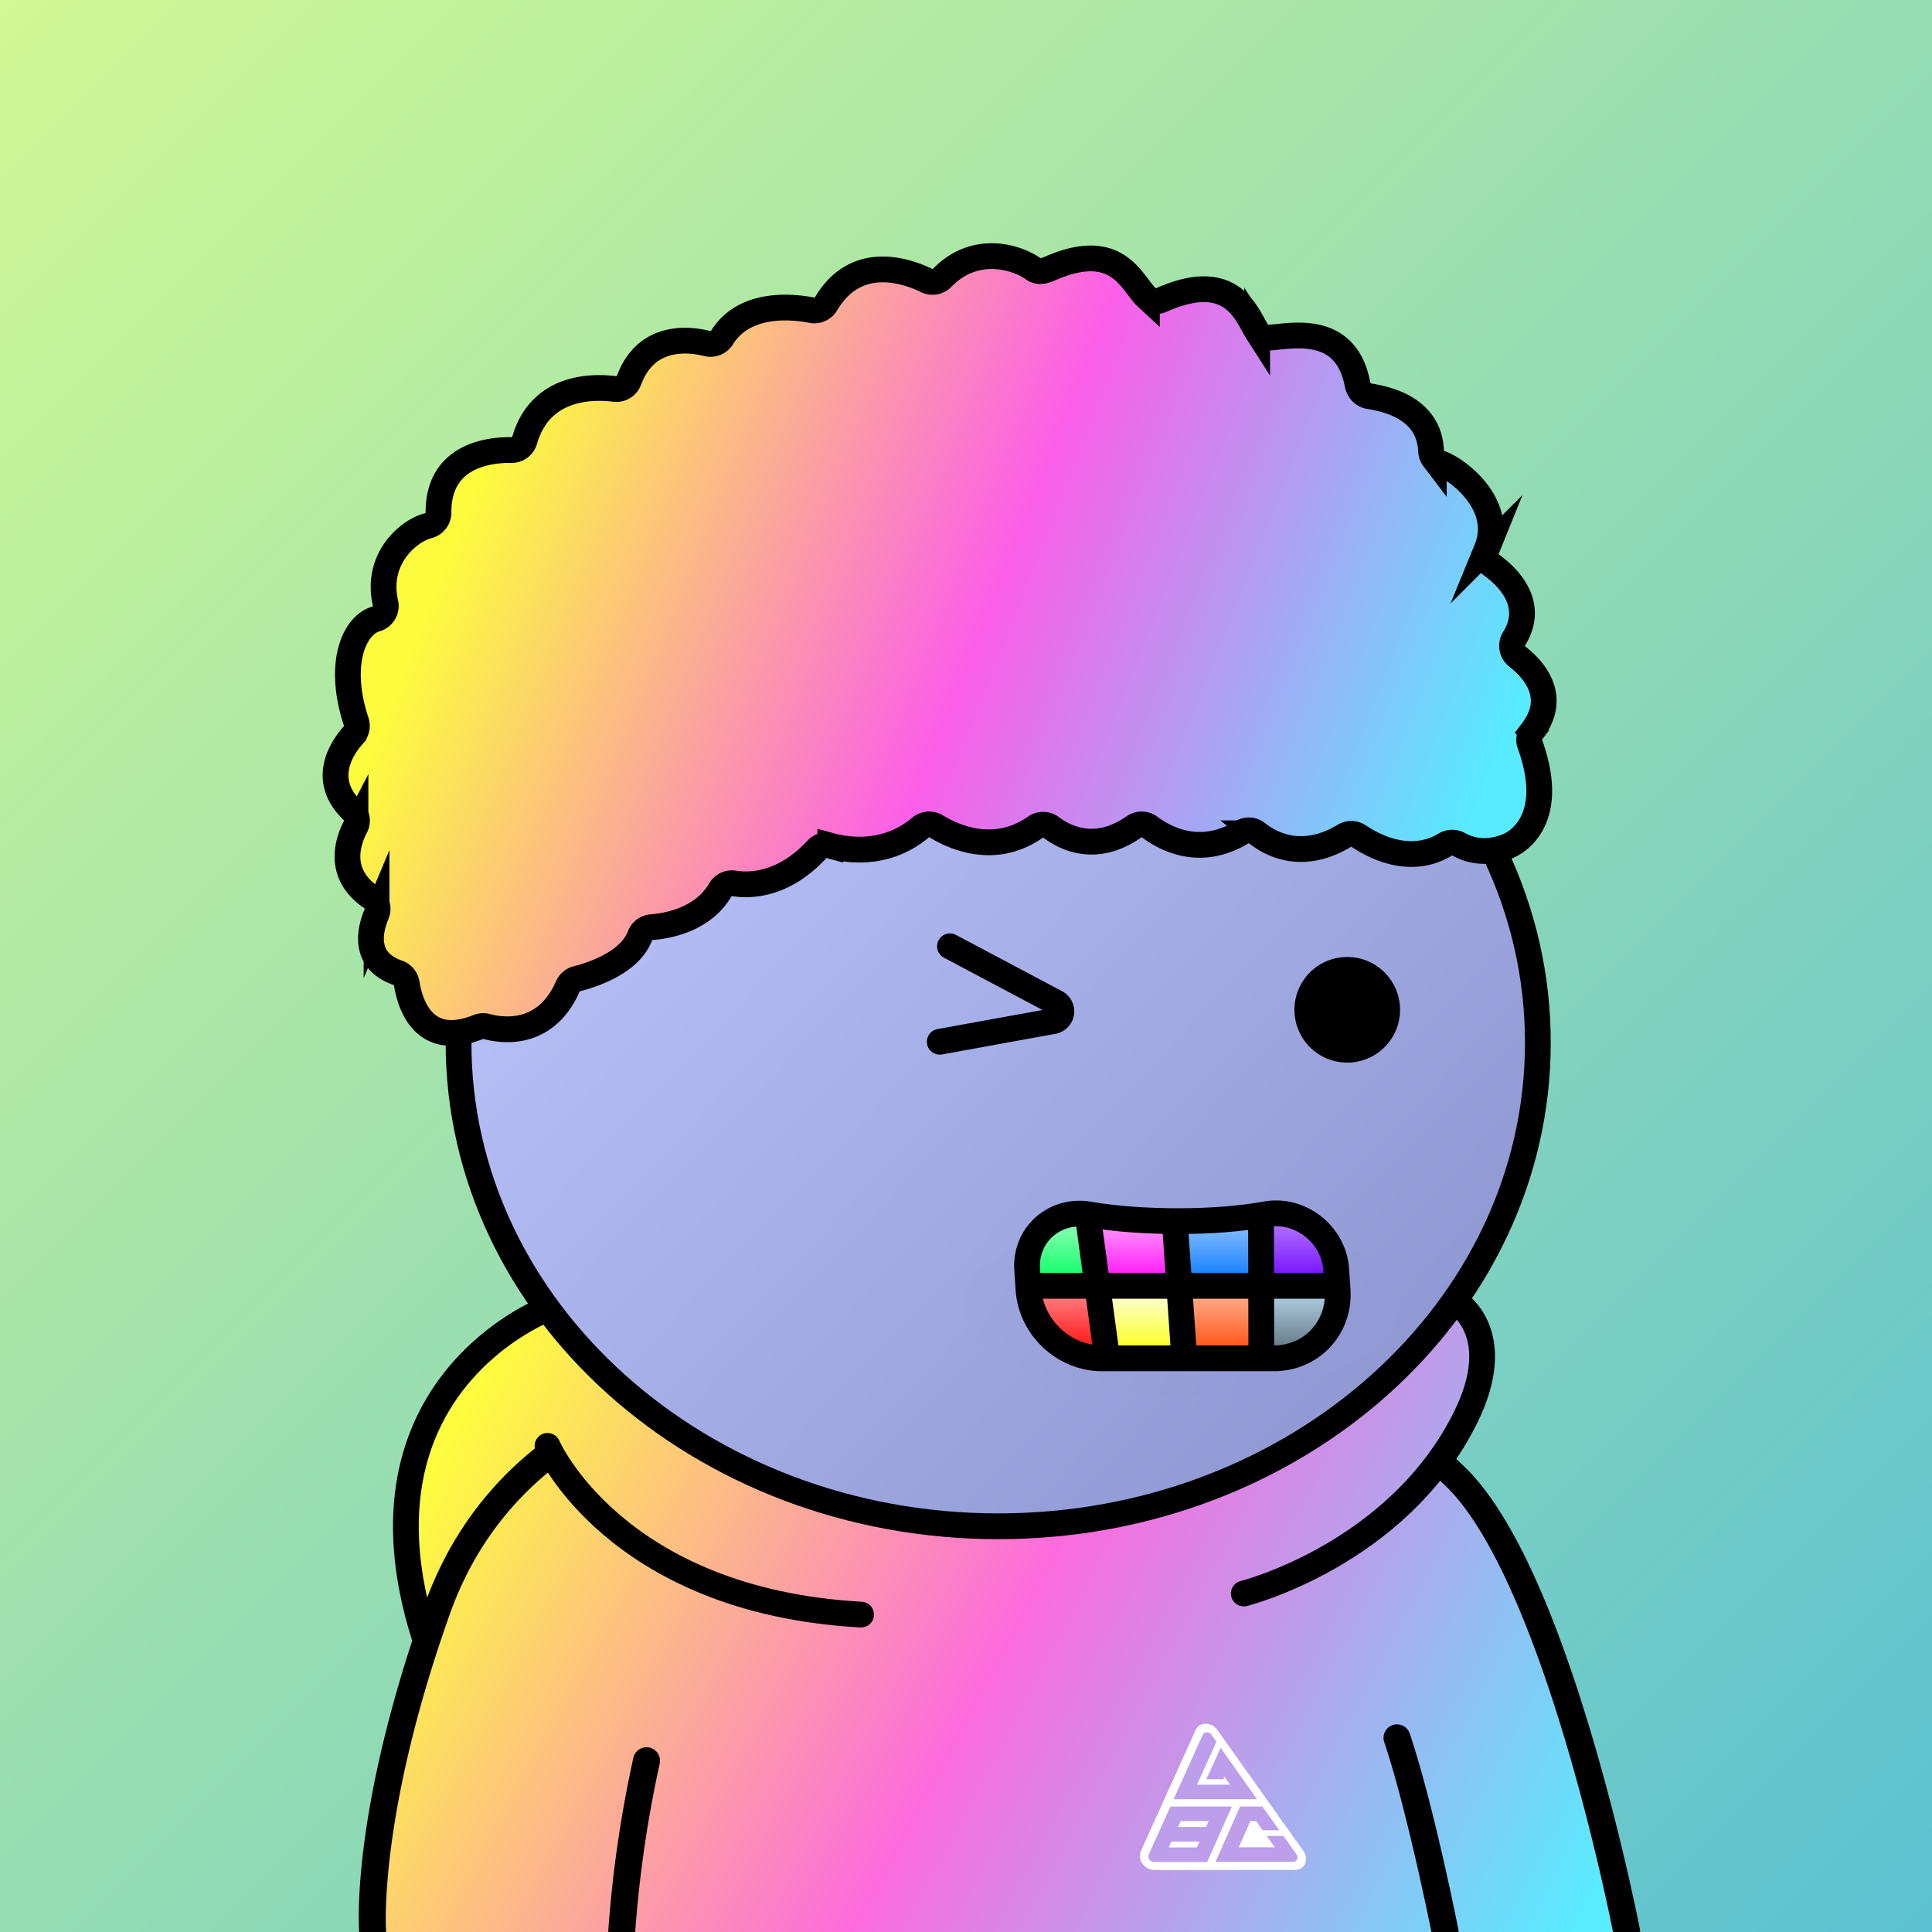 <svg width="1500" height="1500" fill="none" xmlns="http://www.w3.org/2000/svg">
    <rect width="100%" height="100%" fill="#333333" stroke="none"/>
    <g clip-path="url(#prefix__clip0_449_22)">
        <path fill="url(#prefix__paint0_linear_449_22)" d="M0 0h1500v1500H0z" />
        <path d="M289.32 1500l15.53-112.58 30.68-117.3-17.14-45.59s-15-117.74 41.25-161c56.25-43.26 65.45-47.41 65.45-47.41s135.65 171.93 339 168.87c203.35-3.06 328.18-130.19 328.18-130.19l42-46.11 14.44 49.93L1133 1102l-10.73 32.19 38.38 53.64 56.12 125.69 16.09 69.9 16.92 63.54 13.61 53.09-974.07-.05z" fill="url(#prefix__paint1_linear_449_22)" />
        <path d="M940.6 1346.88l3.847 5.41-15.113 33.35h25.683l-4.47-6.31-.675 2.05h-13.284l11.118-24.37 27.87 39.34h-64.168l22.439-49.5c1.169-2.58 4.908-2.56 6.757.03h-.004zm-2.666 95.5l-1.449 3.26h-40.434c-3.021 0-5.345-3.28-4.165-5.88l16.587-36.61h46.866l-17.405 39.23zm6.651 3.14l17.641-39.77 1.152-2.6h17.102l12.768 17.86-12.867.01-5.185-7.16h-4.369l-9.048 20.39h27.965l-6.254-8.83 12.944.03 10.106 14.21c1.85 2.61.42 5.85-2.59 5.85l-59.365.01z" fill="#fff" />
        <path d="M1005.53 1451.78l-109.331.1c-7.548 0-13.362-8.2-10.42-14.71l42.527-94.07c2.916-6.45 12.266-6.4 16.878.09l66.806 93.98c4.62 6.5 1.03 14.6-6.46 14.61" fill="#fff" />
        <path d="M908.716 1402.61l-16.833 37.14c-1.179 2.61 1.145 5.89 4.165 5.89h41.246l19.089-43.03h-47.667zm7.967 11.26h21.692l-2.054 4.62h-21.736l2.098-4.62zm12.59 20.51h-21.886l2.097-4.63h21.842l-2.053 4.63zM975.957 1396.9h-64.801l22.685-50.05c1.169-2.58 4.908-2.56 6.757.03l3.846 5.42-15.112 33.34h25.683l-4.47-6.31-.674 2.05h-13.285l11.118-24.37 28.253 39.89zM1003.95 1445.51h-60.182l19.04-42.9h17.285l13.155 18.4-12.866.01-5.186-7.15h-4.368l-9.049 20.38h27.966l-6.254-8.83 12.944.03 10.105 14.21c1.85 2.61.42 5.85-2.59 5.85" fill="#BC9EEB" />
        <path d="M512.15 1369.42a922.37 922.37 0 00-19 130.58h-20.89v-.72a926.03 926.03 0 0119.52-134.67 10.46 10.46 0 014.679-6.49 10.516 10.516 0 017.896-1.28c2.697.64 5.03 2.33 6.487 4.68a10.46 10.46 0 011.278 7.9h.03zM1132.47 1500h-21.11c-2.86-14.16-20.25-98.69-36.62-147.37-.45-1.3-.63-2.68-.55-4.06.09-1.37.45-2.72 1.06-3.95.61-1.24 1.46-2.34 2.49-3.25 1.04-.91 2.25-1.6 3.55-2.04 1.31-.44 2.69-.61 4.06-.52 1.38.1 2.72.47 3.95 1.08 1.23.62 2.33 1.47 3.23 2.52.9 1.04 1.59 2.25 2.02 3.56 18.26 54.27 36.94 148 37.72 152 .14.67.2 1.35.2 2.03zM429 1140.38c-36.78 29.35-63.66 67.4-79.87 113.1-55.72 157-49.44 244.8-49.37 245.66v.86h-20.9c-.68-10.16-4.54-98.23 50.55-253.51 17.54-49.43 46.65-90.63 86.53-122.45a10.652 10.652 0 013.648-2.06 10.458 10.458 0 018.171.75c1.241.68 2.334 1.59 3.212 2.69a10.526 10.526 0 011.897 3.74 10.435 10.435 0 01-1.104 8.13 10.46 10.46 0 01-2.824 3.09h.06zM1273.43 1500h-21.09c-2.38-11.9-15.44-75.74-36.39-146.32-30.24-101.86-62.93-171.34-94.54-200.93l-2.5-2.36a45.331 45.331 0 00-5.57-4.69 10.454 10.454 0 0112.68-16.62c2.59 1.88 5.04 3.95 7.33 6.19.61.59 1.35 1.3 2.34 2.22 34.83 32.6 68.59 103.39 100.34 210.41 23.4 78.86 37.08 149.42 37.21 150.12.13.65.19 1.32.19 1.98z" fill="#000" />
        <path d="M425.09 1016.13S268 1075 329.32 1270.12M425.09 1122.57s52.18 120.38 243.46 131M965.67 1237.2s119-29.84 172-136.28c32.82-65.94-6.64-89.63-6.64-89.63" stroke="#000" stroke-width="20" stroke-miterlimit="10" stroke-linecap="round" />
        <path d="M775 1185c231.41 0 419-168.12 419-375.5 0-207.383-187.59-375.5-419-375.5-231.407 0-419 168.117-419 375.5 0 207.38 187.593 375.5 419 375.5z" fill="url(#prefix__paint2_linear_449_22)" />
        <path d="M775 1185c231.41 0 419-168.12 419-375.5 0-207.383-187.59-375.5-419-375.5-231.407 0-419 168.117-419 375.5 0 207.38 187.593 375.5 419 375.5z" stroke="#000" stroke-width="20" />
        <path d="M1046 825a40.998 40.998 0 0037.88-25.31 41.043 41.043 0 002.33-23.689 40.939 40.939 0 00-11.22-20.992 40.99 40.99 0 00-44.68-8.888 40.977 40.977 0 00-18.4 15.101 40.996 40.996 0 005.1 51.769A41.006 41.006 0 001046 825z" fill="#000" />
        <path d="M729.63 808.82l88.08-16a7.737 7.737 0 006.23-6.4 7.757 7.757 0 00-.73-4.64 7.674 7.674 0 00-3.27-3.35l-82.39-43.72M836.82 991.44c38.57 39.21 113.35 39.21 151.93 0" stroke="#000" stroke-width="20" stroke-miterlimit="10" stroke-linecap="round" />
        <path d="M1086 1014c0 39.21-75.66 71-169 71-93.336 0-169-31.76-169-71 0-39.241 75.664-71 169-71 93.34 0 169 31.788 169 71z" fill="url(#prefix__paint3_linear_449_22)" />
        <path d="M797.83 990.76s-2.26-46.71 35.63-47.76l12.4-.07 3.7 53.67-51.73-5.84z" fill="url(#prefix__paint4_linear_449_22)" />
        <path d="M796.078 999.77h59.58l3.78 54.84-37.21-2.24-13.26-25.18-12.89-27.42z" fill="url(#prefix__paint5_linear_449_22)" />
        <path d="M845.859 942.93l34.49 8.62 26.47-3.52 5.08 50.29-56.24 1.45-9.8-56.84z" fill="url(#prefix__paint6_linear_449_22)" />
        <path d="M910.488 947.172h68.54l.03 51.15h-67.16l-1.41-51.15z" fill="url(#prefix__paint7_linear_449_22)" />
        <path d="M983.589 944.871l17.001 2.3 24.03 9.66 9.05 28.5-.91 12.99h-53.701l4.53-53.45z" fill="url(#prefix__paint8_linear_449_22)" />
        <path d="M849.559 996.602l62.34 1.72 7.38 54.048-59.84 2.24-9.88-58.008z" fill="url(#prefix__paint9_linear_449_22)" />
        <path d="M918.461 999.77h64.2l-8.03 54.84-55.35-2.24-.82-52.6z" fill="url(#prefix__paint10_linear_449_22)" />
        <path d="M975.289 994.512l63.171 5.26-6.4 30.408-34.761 26.48-17.86-2.05-4.15-60.098z" fill="url(#prefix__paint11_linear_449_22)" />
        <path d="M797.489 985.841c-1.87-27.17 21.28-47.59 48.37-42.91 20 3.45 43.93 5.16 69 5.16s48.63-1.84 68.06-5.36c26.511-4.82 52.631 15.6 54.521 42.87l1.08 15.709c2 29.44-20.17 53.3-49.601 53.3h-133.4c-29.43 0-54.94-23.86-57-53.3l-1.03-15.469zM798.352 998.309h234.408M912.512 954.172l6.78 98.198M845.031 947.172l14.26 105.198M979.031 947.172l.26 105.198" stroke="#000" stroke-width="20" stroke-miterlimit="10" />
        <path d="M1189.38 568a10.407 10.407 0 00-1.98 4.502c-.29 1.637-.18 3.32.31 4.908 23.49 64.7-16.84 79.42-16.84 79.42-17.85 7.34-31.27 2.64-38.16-1.24a10.512 10.512 0 00-10.62.13c-27.22 16.44-55.56 1.29-67.16-6.55a10.383 10.383 0 00-5.55-1.766c-1.98-.048-3.93.471-5.63 1.496-32.85 19.84-57.26 6.36-67.67-1.92a10.535 10.535 0 00-5.908-2.269c-2.156-.132-4.3.402-6.142 1.529-32.52 19.74-59.81 4.64-71.37-4.09a10.489 10.489 0 00-12.37-.12c-29.69 20.81-53.63 8.37-64.18.37a10.491 10.491 0 00-12.34-.11c-31.71 22.15-63.62 7.45-76.9-.71a10.492 10.492 0 00-12.24 1c-26.85 22.5-57.29 17.5-70 14a10.467 10.467 0 00-10.48 3c-26.07 28-51.91 28.25-64.16 26.29a10.376 10.376 0 00-10.64 4.9c-13.53 23.17-40.52 28.09-53.48 29.09a10.494 10.494 0 00-9 6.76c-8 20.93-37.11 30.28-49 33.28a10.461 10.461 0 00-7 5.94C423.36 805.72 388.87 800 378 797a10.711 10.711 0 00-6.8.41c-42.71 17.18-53-18.53-55.42-33.83a10.586 10.586 0 00-7-8.32c-27.18-9.49-21.71-33-16.44-45.55a10.547 10.547 0 00-3.85-12.84c-26.85-18.17-18.73-43.06-12.5-55a10.38 10.38 0 00-2.09-12.3c-25.49-24.15-8.28-49.19.52-59a10.518 10.518 0 002.11-10.34c-15-45.36-1.2-75 15.37-79.67a10.443 10.443 0 007.38-12.32c-7.9-34.74 18.12-56.24 33.22-60.1a10.482 10.482 0 007.94-10.14c-.26-44.36 39.11-48.82 56.69-48.6a10.422 10.422 0 0010.17-7.49c12.15-42.17 52.24-42.15 69.95-39.93a10.472 10.472 0 0011.09-6.75c13.32-35.63 45.83-32.24 60.79-28.51a10.463 10.463 0 0011.42-4.63c17.35-27.85 54-24.3 69.76-21.25a10.522 10.522 0 0011.05-5c23.28-39.29 62.4-25.7 78.15-18a10.436 10.436 0 0012-2.15c26.1-26.84 58.88-15.61 70.88-6.86 3.76 2.74 8.3 1.63 12.56-.24 53.29-23.45 63.52 11.41 75.49 22.41a10.512 10.512 0 0011.43 1.82c55.13-24.44 66 11.82 74.17 24.56a10.335 10.335 0 009.07 4.74c15-.51 59.53-12.4 68.82 36 .91 4.74 4.13 8.67 8.9 9.44 14.88 2.39 46.89 9.68 48.24 42.63.1 2.113.84 4.146 2.12 5.833a10.5 10.5 0 005.03 3.627c14 4.78 50 32.66 36.09 66.63a10.34 10.34 0 00-.34 6.767c.65 2.23 2.02 4.178 3.91 5.533 12.36 8.92 34.63 30 17.61 57.42a10.446 10.446 0 00-1.36 7.364 10.437 10.437 0 003.91 6.386c12.51 9.74 32.24 31.07 11.34 58.25z" fill="url(#prefix__paint12_linear_449_22)" stroke="#000" stroke-width="20" stroke-miterlimit="10" />
    </g>
    <defs>
        <linearGradient id="prefix__paint0_linear_449_22" x1="0" y1="0" x2="1500" y2="1500" gradientUnits="userSpaceOnUse">
            <stop stop-color="#D0F893" />
            <stop offset="1" stop-color="#5CC1D2" />
        </linearGradient>
        <linearGradient id="prefix__paint1_linear_449_22" x1="386" y1="1050" x2="1222.5" y2="1500" gradientUnits="userSpaceOnUse">
            <stop stop-color="#FDFC3F" />
            <stop offset=".479" stop-color="#FC6BDD" />
            <stop offset="1" stop-color="#59EBFF" />
        </linearGradient>
        <linearGradient id="prefix__paint2_linear_449_22" x1="417" y1="495.5" x2="1096" y2="1147" gradientUnits="userSpaceOnUse">
            <stop stop-color="#BFC7FF" />
            <stop offset="1" stop-color="#8C95CF" />
        </linearGradient>
        <linearGradient id="prefix__paint3_linear_449_22" x1="792.5" y1="965.187" x2="1019.41" y2="1112.35" gradientUnits="userSpaceOnUse">
            <stop stop-color="#9EA6E0" />
            <stop offset=".519" stop-color="#979FD9" />
            <stop offset=".777" stop-color="#949CD7" />
            <stop offset="1" stop-color="#939BD6" />
        </linearGradient>
        <linearGradient id="prefix__paint4_linear_449_22" x1="823.683" y1="942.93" x2="823.683" y2="996.6" gradientUnits="userSpaceOnUse">
            <stop stop-color="#A2FFC2" />
            <stop offset="1" stop-color="#00FF5E" />
        </linearGradient>
        <linearGradient id="prefix__paint5_linear_449_22" x1="827.758" y1="999.77" x2="827.758" y2="1054.61" gradientUnits="userSpaceOnUse">
            <stop stop-color="#FF8D8D" />
            <stop offset="1" stop-color="#FF0001" />
        </linearGradient>
        <linearGradient id="prefix__paint6_linear_449_22" x1="878.879" y1="942.93" x2="878.879" y2="999.77" gradientUnits="userSpaceOnUse">
            <stop stop-color="#FFAEFB" />
            <stop offset="1" stop-color="#FF00F8" />
        </linearGradient>
        <linearGradient id="prefix__paint7_linear_449_22" x1="944.773" y1="947.172" x2="944.773" y2="998.322" gradientUnits="userSpaceOnUse">
            <stop stop-color="#91C3FF" />
            <stop offset="1" stop-color="#0074FF" />
        </linearGradient>
        <linearGradient id="prefix__paint8_linear_449_22" x1="1006.36" y1="944.871" x2="1006.36" y2="998.321" gradientUnits="userSpaceOnUse">
            <stop stop-color="#B87EFF" />
            <stop offset="1" stop-color="#6F00FF" />
        </linearGradient>
        <linearGradient id="prefix__paint9_linear_449_22" x1="884.419" y1="996.602" x2="884.419" y2="1054.61" gradientUnits="userSpaceOnUse">
            <stop stop-color="#FFFFF9" />
            <stop offset="1" stop-color="#F9FF00" />
        </linearGradient>
        <linearGradient id="prefix__paint10_linear_449_22" x1="950.561" y1="999.77" x2="950.561" y2="1054.61" gradientUnits="userSpaceOnUse">
            <stop stop-color="#FFB79B" />
            <stop offset="1" stop-color="#FF4600" />
        </linearGradient>
        <linearGradient id="prefix__paint11_linear_449_22" x1="1006.87" y1="994.512" x2="1006.87" y2="1056.66" gradientUnits="userSpaceOnUse">
            <stop stop-color="#C1E2F6" />
            <stop offset="1" stop-color="#556775" />
        </linearGradient>
        <linearGradient id="prefix__paint12_linear_449_22" x1="370.5" y1="379.001" x2="1125" y2="678.501" gradientUnits="userSpaceOnUse">
            <stop stop-color="#FCFB3E" />
            <stop offset=".5" stop-color="#FB5EE9" />
            <stop offset="1" stop-color="#58EAFF" />
        </linearGradient>
        <clipPath id="prefix__clip0_449_22">
            <path fill="#fff" d="M0 0h1500v1500H0z" />
        </clipPath>
    </defs>
</svg>
